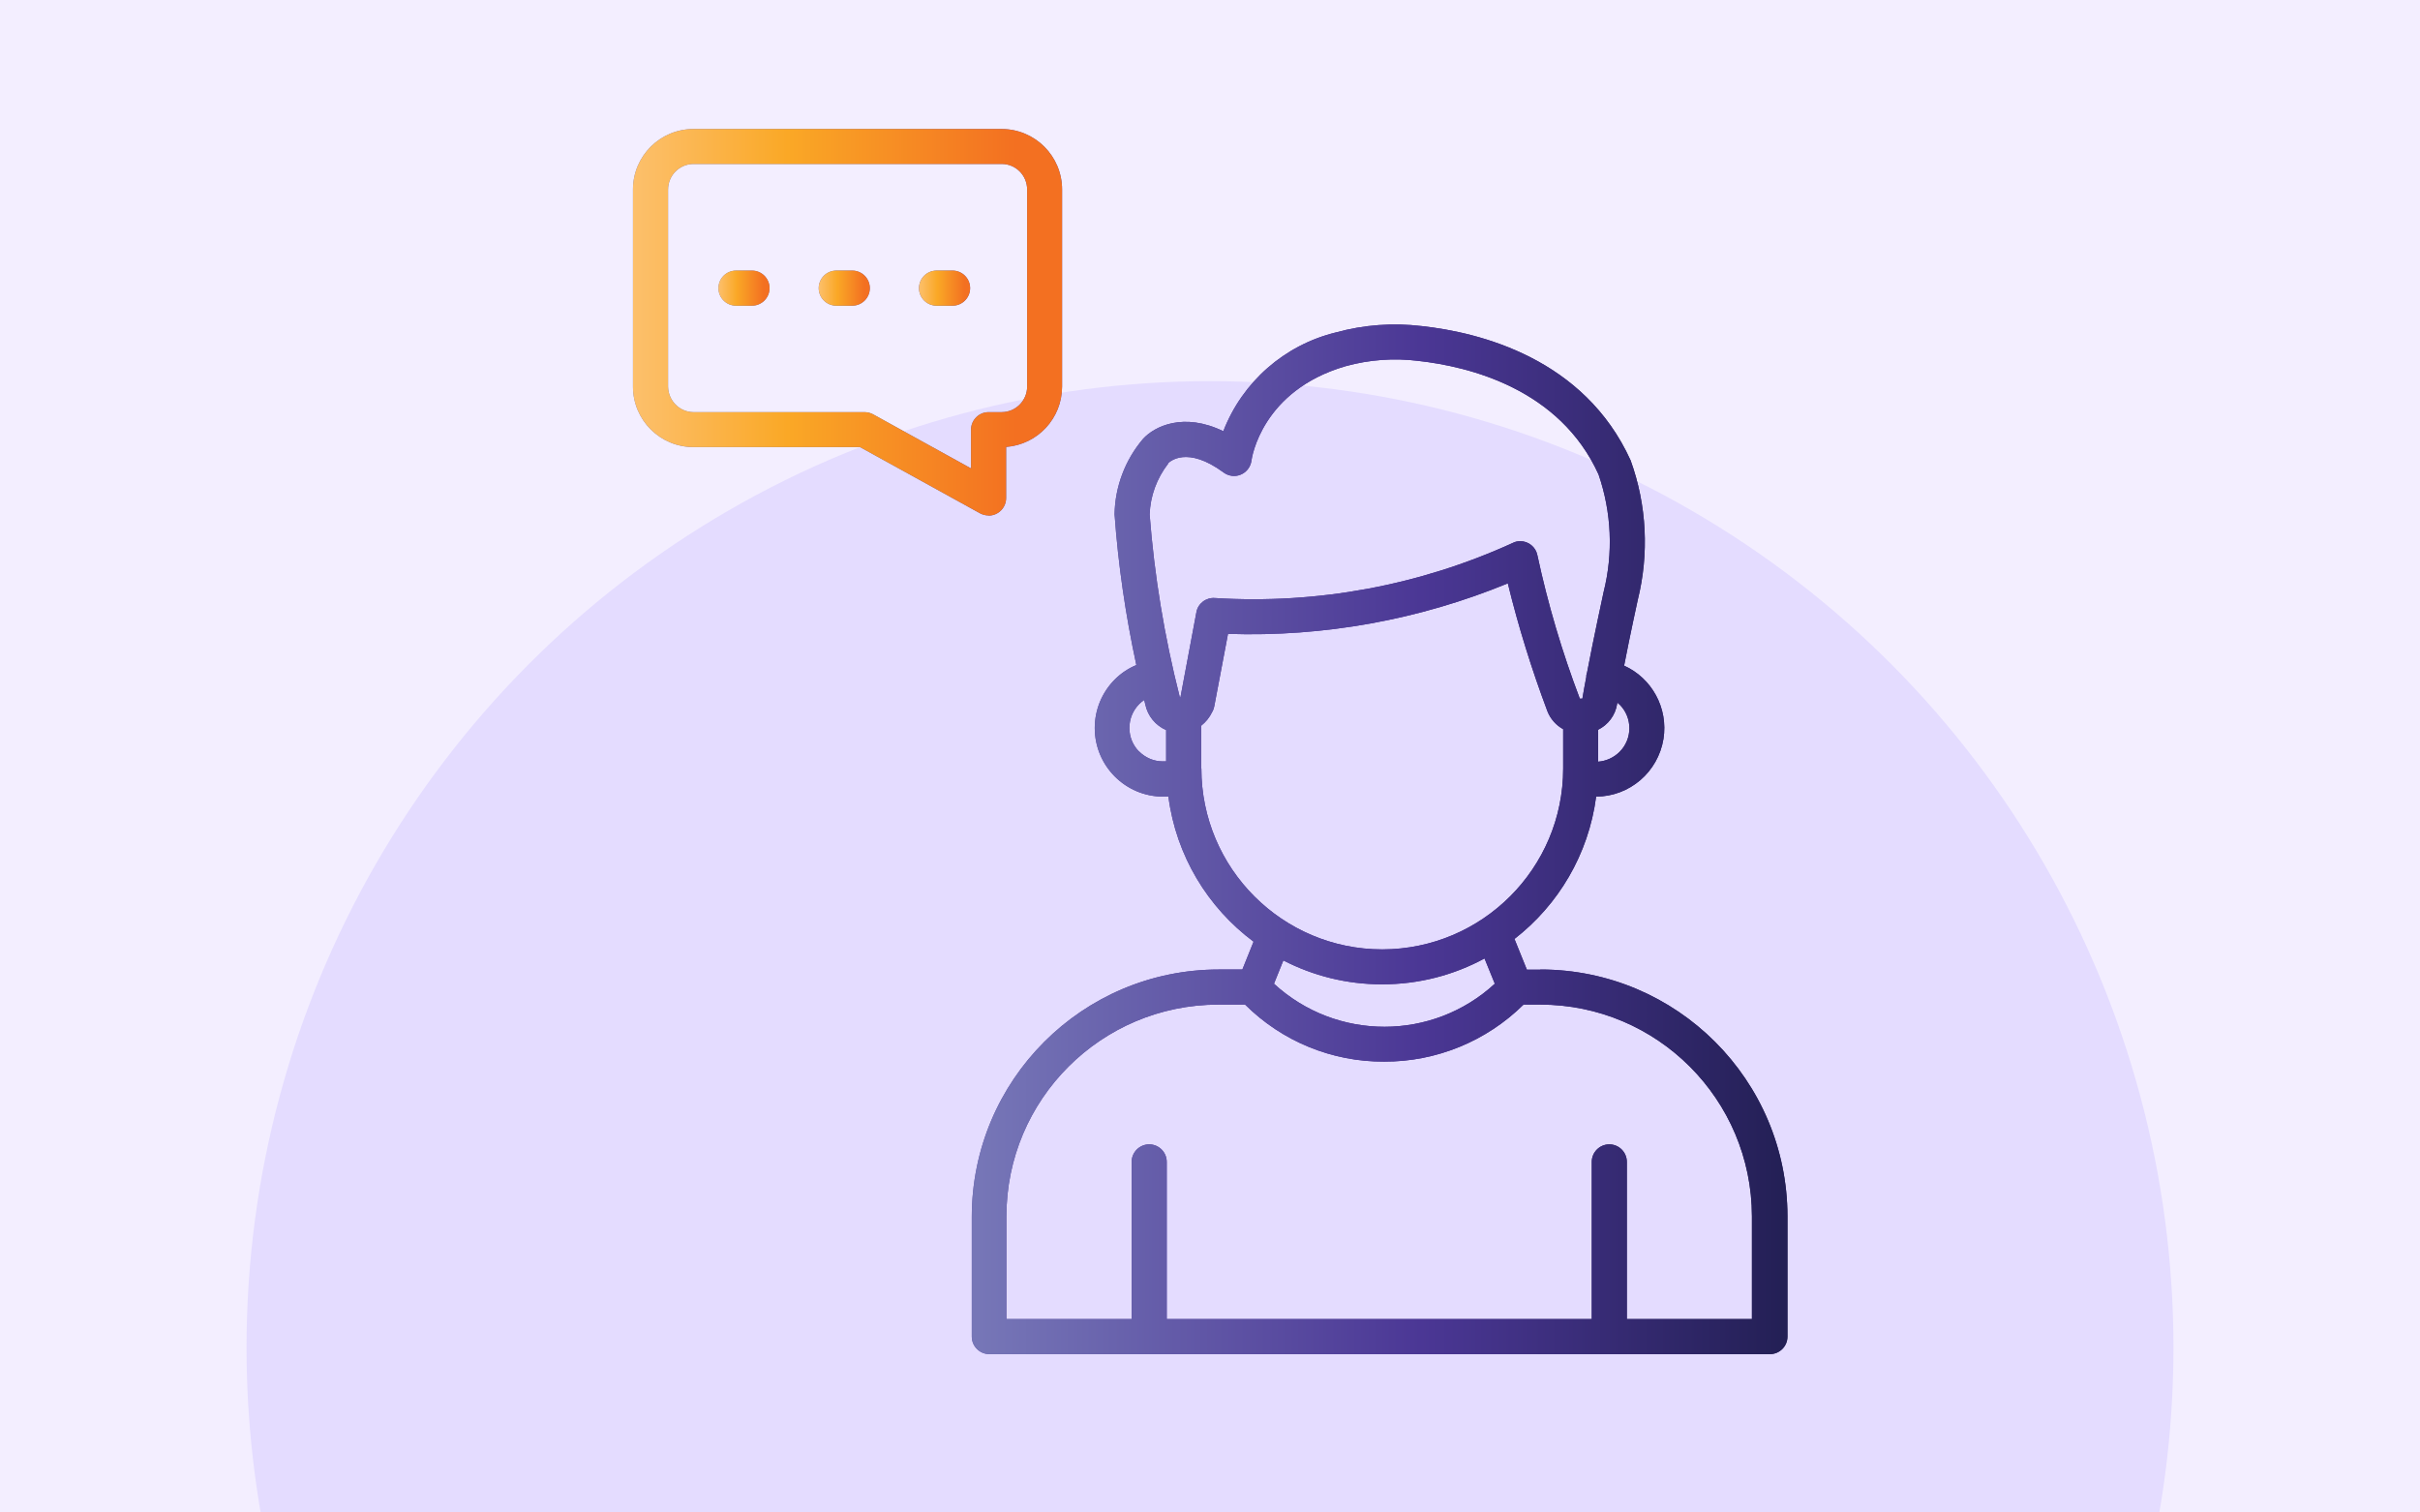 <?xml version="1.0" encoding="UTF-8"?>
<svg id="Layer_1" data-name="Layer 1" xmlns="http://www.w3.org/2000/svg" xmlns:xlink="http://www.w3.org/1999/xlink" viewBox="0 0 160 100">
  <rect x="0" y="0" width="160" height="100" fill="#333333" stroke="none"/>
  <defs>
    <style>
      .cls-1 {
        fill: url(#linear-gradient);
      }

      .cls-1, .cls-2, .cls-3, .cls-4, .cls-5, .cls-6, .cls-7, .cls-8, .cls-9 {
        stroke-width: 0px;
      }

      .cls-2 {
        fill: url(#linear-gradient-6);
      }

      .cls-3 {
        fill: url(#linear-gradient-5);
      }

      .cls-4 {
        fill: none;
      }

      .cls-5 {
        fill: url(#linear-gradient-2);
      }

      .cls-6 {
        fill: #f3eeff;
      }

      .cls-7 {
        fill: url(#linear-gradient-3);
      }

      .cls-10 {
        clip-path: url(#clippath);
      }

      .cls-8 {
        fill: #e4dcff;
      }

      .cls-9 {
        fill: url(#linear-gradient-4);
      }
    </style>
    <clipPath id="clippath">
      <rect class="cls-4" width="160" height="100"/>
    </clipPath>
    <linearGradient id="linear-gradient" x1="42.68" y1="47.03" x2="118.98" y2="47.03" gradientTransform="translate(0 2)" gradientUnits="userSpaceOnUse">
      <stop offset="0" stop-color="#7676b7"/>
      <stop offset=".54" stop-color="#4b3795"/>
      <stop offset=".98" stop-color="#242056"/>
      <stop offset="1" stop-color="#242056"/>
    </linearGradient>
    <linearGradient id="linear-gradient-2" x1="64.82" y1="55.5" x2="118.74" y2="55.5" gradientTransform="matrix(1,0,0,1,0,0)" xlink:href="#linear-gradient"/>
    <linearGradient id="linear-gradient-3" x1="38.73" y1="21.31" x2="67.11" y2="21.31" gradientUnits="userSpaceOnUse">
      <stop offset="0" stop-color="#fec77e"/>
      <stop offset=".17" stop-color="#fcbc61"/>
      <stop offset=".47" stop-color="#faa826"/>
      <stop offset="1" stop-color="#f37021"/>
    </linearGradient>
    <linearGradient id="linear-gradient-4" x1="47.13" y1="19.05" x2="50.51" y2="19.05" xlink:href="#linear-gradient-3"/>
    <linearGradient id="linear-gradient-5" x1="53.76" y1="19.05" x2="57.14" y2="19.05" xlink:href="#linear-gradient-3"/>
    <linearGradient id="linear-gradient-6" x1="60.39" y1="19.05" x2="63.77" y2="19.05" xlink:href="#linear-gradient-3"/>
  </defs>
  <g class="cls-10">
    <rect class="cls-4" x="0" width="160" height="100"/>
    <g>
      <rect class="cls-6" width="160" height="100"/>
      <ellipse class="cls-8" cx="80" cy="89.1" rx="63.7" ry="63.9"/>
    </g>
    <g>
      <g>
        <path class="cls-1" d="m101.84,64.11h-.89l-.82-2.03c2.9-2.25,4.9-5.59,5.4-9.41,2.21-.01,4.09-1.62,4.45-3.81.33-2.06-.78-4.03-2.6-4.85.41-2.12.9-4.33.9-4.34.76-3.06.6-6.27-.47-9.23-3.07-6.75-9.97-8.46-13.8-8.88-1.91-.23-3.84-.09-5.69.42-3.4.83-6.18,3.27-7.44,6.53-2.62-1.27-4.55-.33-5.31.51-1.18,1.39-1.85,3.15-1.88,4.98.24,3.35.73,6.68,1.44,9.97-.53.22-1.01.54-1.42.95-.85.85-1.33,2-1.33,3.21,0,2.51,2.03,4.54,4.53,4.54h.34c.51,3.92,2.61,7.34,5.63,9.59l-.74,1.84h-1.57c-9.01.01-16.3,7.31-16.32,16.32v7.95c0,.64.52,1.16,1.16,1.16h51.61c.64,0,1.16-.52,1.16-1.16v-7.95c-.01-9.01-7.31-16.31-16.32-16.32Zm5.23-17.54c.87.86.88,2.27.01,3.14-.38.38-.89.61-1.42.65v-2.11c.66-.33,1.14-.95,1.26-1.72,0-.03,0-.05.01-.08.05.04.09.08.13.12Zm-29.86-15.92c.12-.13,1.26-1.2,3.69.59.16.12.34.19.54.22.63.08,1.21-.36,1.3-1,.02-.19.69-4.64,6.23-6.25,1.56-.43,3.19-.55,4.79-.35,3.35.37,9.35,1.83,11.93,7.51.86,2.51.98,5.21.33,7.79-.03.15-.64,2.94-1.09,5.3-.02.06-.04.13-.05.2,0,.03,0,.06,0,.09-.1.52-.19,1.01-.26,1.44h-.17c-1.17-3.08-2.11-6.24-2.8-9.46-.1-.55-.58-.95-1.14-.95h0c-.18,0-.35.04-.5.12-6.16,2.81-12.92,4.06-19.68,3.64-.59-.05-1.13.36-1.23.94l-1.05,5.6s-.02.03-.03.05c-.01-.03-.02-.06-.03-.09-1-3.94-1.67-7.97-1.98-12.02.04-1.22.47-2.39,1.22-3.36Zm-1.89,19.05c-.87-.87-.86-2.28,0-3.15.1-.1.21-.19.33-.27.02.1.05.19.07.29.16.78.69,1.4,1.38,1.7v2.07h-.22c-.59,0-1.15-.24-1.57-.66Zm4.1,1.1v-2.82c.3-.24.55-.54.72-.9.07-.11.11-.24.14-.37l.91-4.8c6.33.21,12.64-.93,18.5-3.34.7,2.87,1.58,5.69,2.62,8.46.2.51.58.93,1.04,1.18v2.6c0,6.6-5.36,11.95-11.96,11.96h0c-6.6,0-11.96-5.36-11.96-11.96Zm11.96,14.28c2.45,0,4.76-.62,6.77-1.71l.68,1.67c-4.1,3.78-10.45,3.81-14.6,0l.62-1.54c1.96,1.01,4.17,1.58,6.52,1.58Zm24.47,22.13h-8.29v-10.39c0-.64-.52-1.16-1.16-1.16s-1.16.52-1.16,1.16v10.39h-28.1v-10.39c0-.64-.52-1.16-1.16-1.16s-1.16.52-1.16,1.16v10.39h-8.28v-6.79c0-7.73,6.27-13.99,14-14h1.78c2.44,2.43,5.75,3.79,9.2,3.77,3.45.01,6.76-1.35,9.21-3.77h1.1c7.73,0,13.99,6.27,14,14v6.79Z"/>
        <path class="cls-1" d="m65.36,34.09h0c.64,0,1.16-.52,1.16-1.16v-3.38c2.09-.16,3.7-1.9,3.7-3.99v-13.03c0-2.21-1.79-4-4-4h-20.37c-2.21,0-4,1.79-4,4v13.03c0,2.21,1.79,4,4,4h11.01l7.94,4.38c.17.09.36.14.56.14Zm-1.16-5.68v2.56l-6.48-3.58c-.17-.09-.36-.14-.56-.14h-11.3c-.93,0-1.68-.76-1.69-1.69v-13.03c0-.93.75-1.69,1.69-1.69h20.37c.93,0,1.68.76,1.68,1.69v13.03c0,.93-.76,1.69-1.69,1.69h-.86c-.64,0-1.16.52-1.16,1.16Z"/>
        <path class="cls-1" d="m49.72,17.89h-1.06c-.64,0-1.16.52-1.16,1.16s.52,1.16,1.16,1.16h1.06c.64,0,1.16-.52,1.16-1.16s-.52-1.16-1.16-1.16Z"/>
        <path class="cls-1" d="m56.35,17.89h-1.06c-.64,0-1.16.52-1.16,1.16s.52,1.16,1.16,1.16h1.06c.64,0,1.16-.52,1.16-1.16s-.52-1.16-1.16-1.16Z"/>
        <path class="cls-1" d="m62.98,17.89h-1.06c-.64,0-1.16.52-1.16,1.16s.52,1.16,1.16,1.16h1.06c.64,0,1.16-.52,1.16-1.16s-.52-1.16-1.16-1.16Z"/>
      </g>
      <g>
        <path class="cls-5" d="m101.84,64.11h-.89l-.82-2.03c2.9-2.25,4.9-5.59,5.4-9.41,2.21-.01,4.09-1.62,4.45-3.81.33-2.06-.78-4.03-2.6-4.85.41-2.12.9-4.33.9-4.34.76-3.06.6-6.27-.47-9.23-3.07-6.75-9.97-8.46-13.8-8.88-1.91-.23-3.84-.09-5.69.42-3.4.83-6.18,3.27-7.44,6.53-2.62-1.27-4.55-.33-5.31.51-1.18,1.39-1.85,3.15-1.88,4.98.24,3.35.73,6.68,1.44,9.97-.53.22-1.01.54-1.42.95-.85.85-1.33,2-1.33,3.21,0,2.51,2.03,4.54,4.53,4.54h.34c.51,3.92,2.61,7.34,5.63,9.59l-.74,1.84h-1.57c-9.01.01-16.3,7.31-16.32,16.32v7.95c0,.64.52,1.16,1.16,1.16h51.61c.64,0,1.16-.52,1.16-1.16v-7.95c-.01-9.01-7.31-16.31-16.32-16.32Zm5.23-17.54c.87.86.88,2.27.01,3.14-.38.38-.89.61-1.42.65v-2.11c.66-.33,1.14-.95,1.26-1.72,0-.03,0-.05.01-.08.05.04.09.08.13.12Zm-29.86-15.92c.12-.13,1.26-1.2,3.69.59.16.12.34.19.54.22.63.08,1.21-.36,1.3-1,.02-.19.69-4.64,6.23-6.25,1.56-.43,3.19-.55,4.79-.35,3.35.37,9.35,1.83,11.93,7.51.86,2.51.98,5.21.33,7.79-.03.15-.64,2.94-1.09,5.3-.02.06-.04.13-.05.2,0,.03,0,.06,0,.09-.1.52-.19,1.01-.26,1.44h-.17c-1.17-3.08-2.11-6.24-2.8-9.46-.1-.55-.58-.95-1.14-.95h0c-.18,0-.35.04-.5.12-6.16,2.81-12.92,4.06-19.68,3.64-.59-.05-1.13.36-1.23.94l-1.05,5.6s-.02.03-.03.05c-.01-.03-.02-.06-.03-.09-1-3.94-1.67-7.97-1.98-12.02.04-1.22.47-2.39,1.22-3.36Zm-1.89,19.05c-.87-.87-.86-2.28,0-3.15.1-.1.21-.19.33-.27.02.1.05.19.07.29.16.78.69,1.4,1.38,1.7v2.07h-.22c-.59,0-1.15-.24-1.57-.66Zm4.1,1.1v-2.82c.3-.24.55-.54.72-.9.07-.11.11-.24.14-.37l.91-4.8c6.33.21,12.64-.93,18.5-3.34.7,2.87,1.58,5.69,2.62,8.46.2.51.58.93,1.04,1.18v2.6c0,6.6-5.36,11.95-11.96,11.96h0c-6.6,0-11.96-5.36-11.96-11.96Zm11.96,14.28c2.45,0,4.76-.62,6.77-1.71l.68,1.67c-4.1,3.78-10.45,3.81-14.6,0l.62-1.54c1.96,1.01,4.17,1.58,6.52,1.58Zm24.47,22.13h-8.29v-10.39c0-.64-.52-1.16-1.16-1.16s-1.16.52-1.16,1.16v10.39h-28.1v-10.39c0-.64-.52-1.16-1.16-1.16s-1.16.52-1.16,1.16v10.39h-8.28v-6.79c0-7.73,6.27-13.99,14-14h1.78c2.44,2.43,5.75,3.79,9.2,3.77,3.45.01,6.76-1.35,9.21-3.77h1.1c7.73,0,13.99,6.27,14,14v6.79Z"/>
        <path class="cls-7" d="m65.36,34.09h0c.64,0,1.16-.52,1.16-1.16v-3.38c2.09-.16,3.7-1.9,3.7-3.99v-13.03c0-2.21-1.79-4-4-4h-20.37c-2.21,0-4,1.79-4,4v13.03c0,2.21,1.79,4,4,4h11.01l7.94,4.38c.17.09.36.14.56.14Zm-1.16-5.68v2.56l-6.48-3.58c-.17-.09-.36-.14-.56-.14h-11.3c-.93,0-1.68-.76-1.69-1.69v-13.03c0-.93.75-1.69,1.69-1.69h20.37c.93,0,1.68.76,1.68,1.69v13.03c0,.93-.76,1.69-1.69,1.69h-.86c-.64,0-1.16.52-1.16,1.16Z"/>
        <path class="cls-9" d="m49.72,17.89h-1.06c-.64,0-1.16.52-1.16,1.16s.52,1.16,1.16,1.16h1.06c.64,0,1.16-.52,1.16-1.16s-.52-1.16-1.16-1.16Z"/>
        <path class="cls-3" d="m56.35,17.89h-1.06c-.64,0-1.16.52-1.16,1.16s.52,1.16,1.16,1.16h1.06c.64,0,1.16-.52,1.16-1.16s-.52-1.16-1.16-1.16Z"/>
        <path class="cls-2" d="m62.98,17.89h-1.06c-.64,0-1.16.52-1.16,1.16s.52,1.16,1.16,1.16h1.06c.64,0,1.16-.52,1.16-1.16s-.52-1.16-1.16-1.16Z"/>
      </g>
    </g>
  </g>
</svg>
